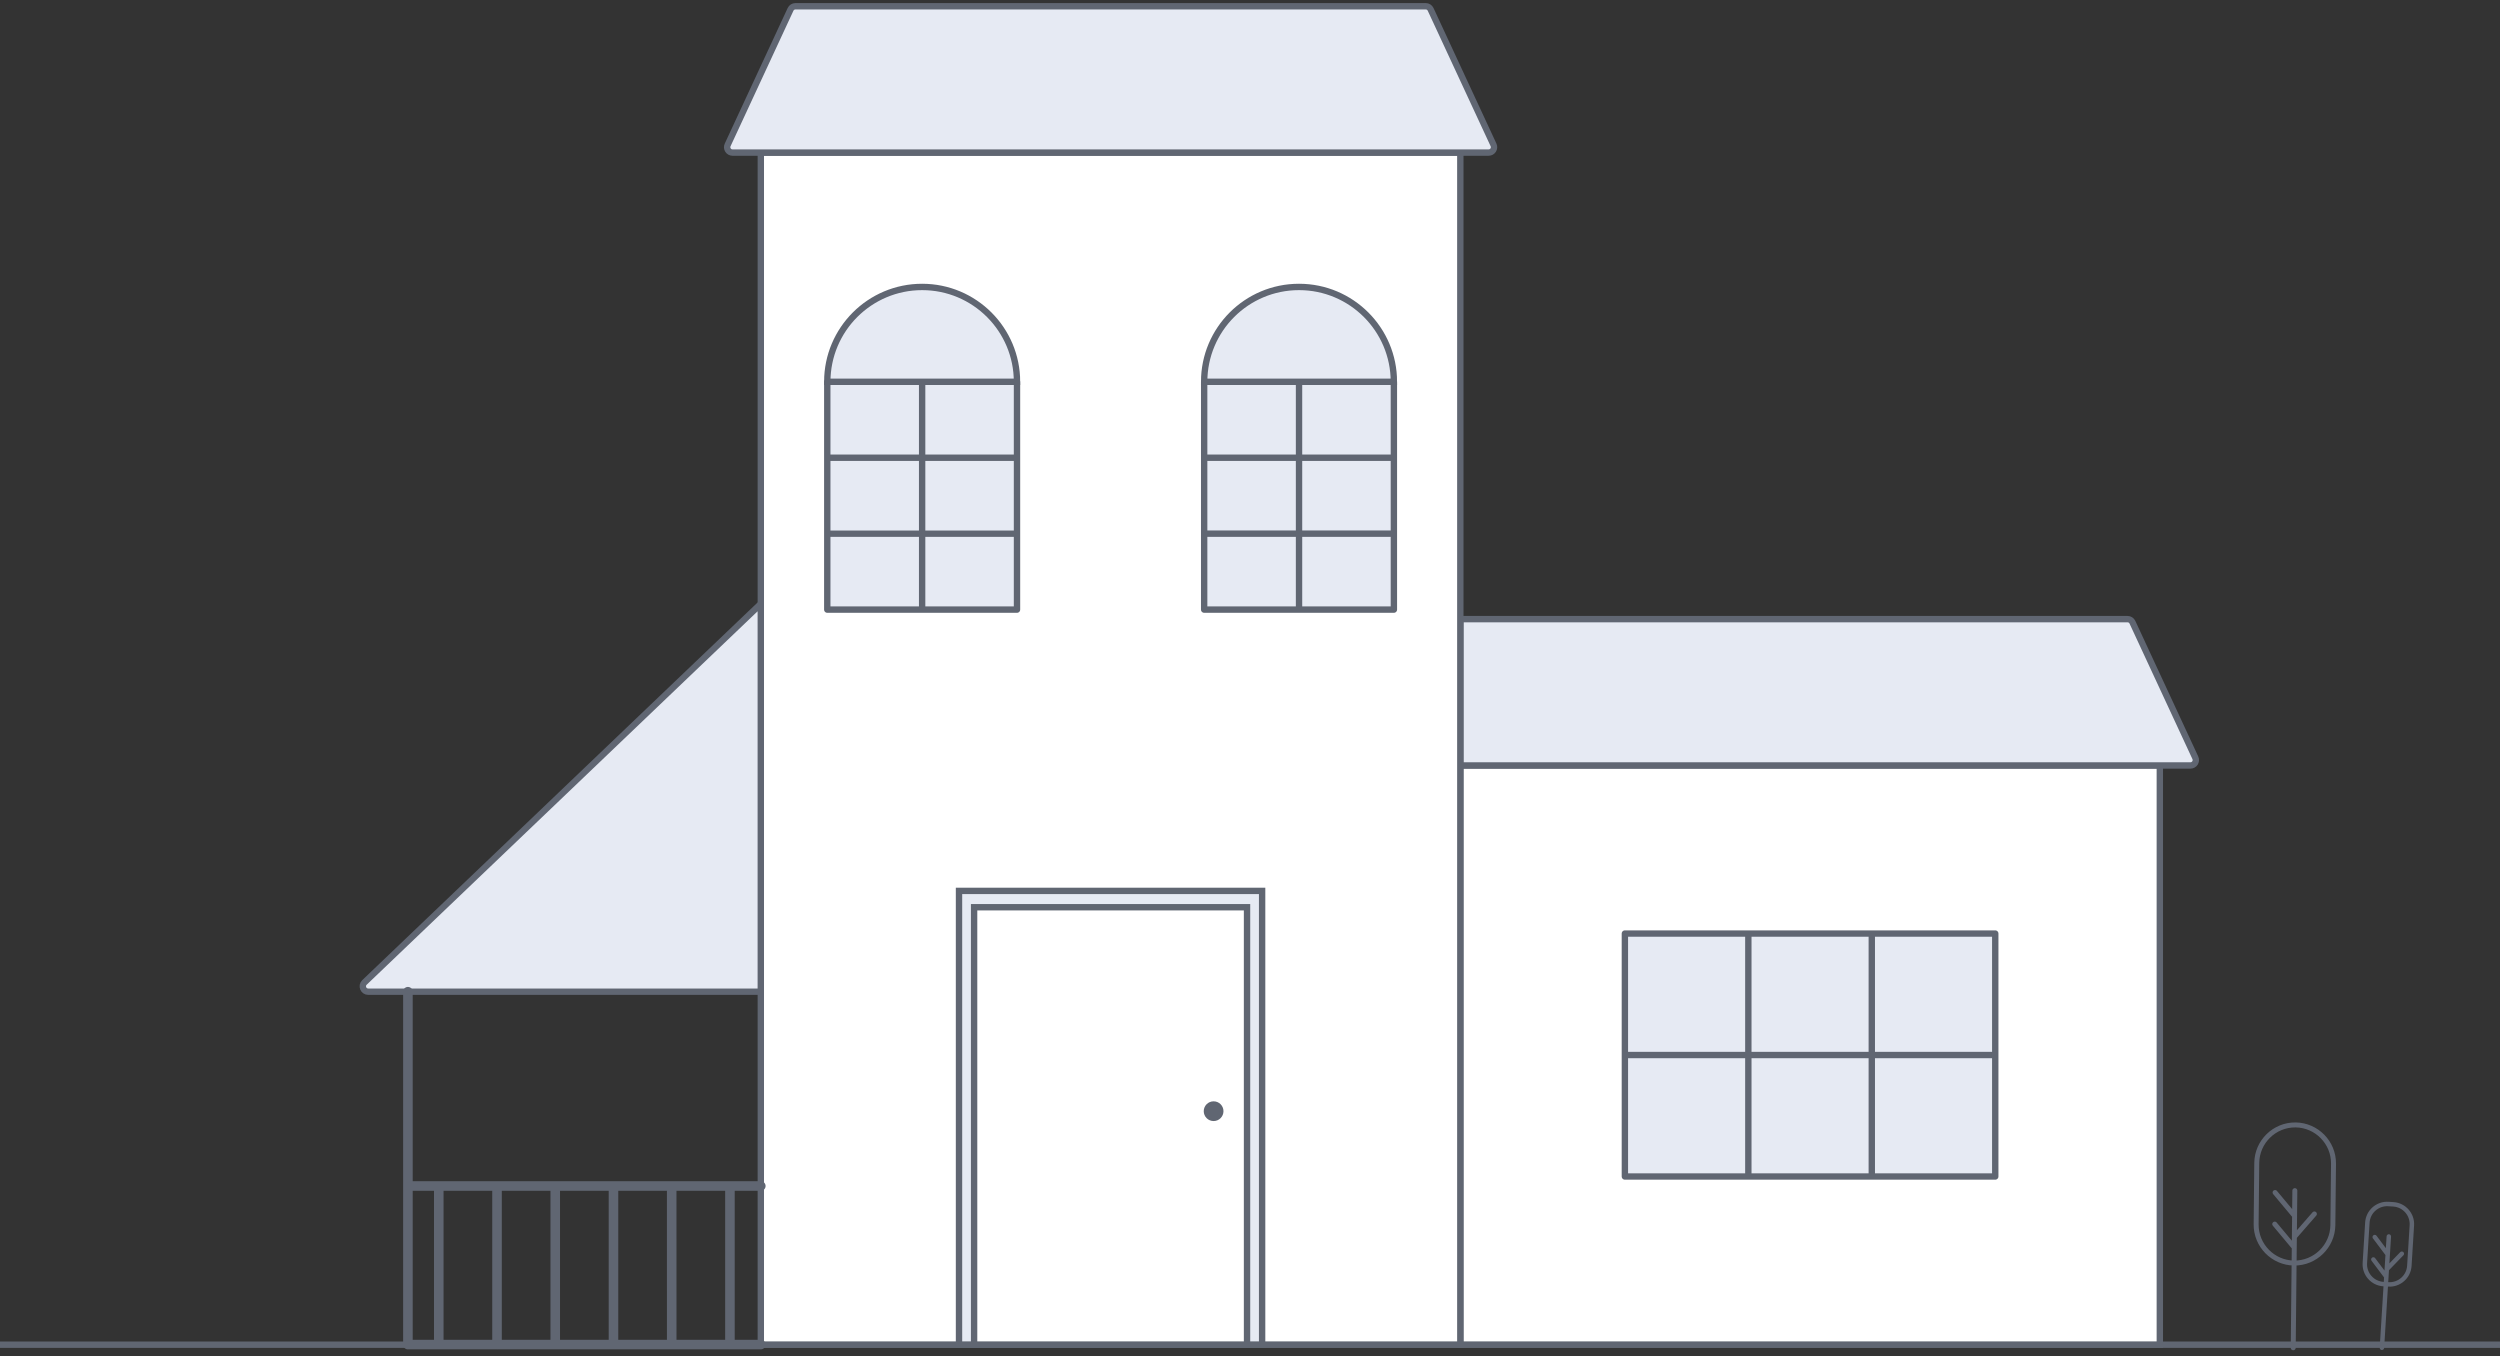 <svg width="400" height="217" viewBox="0 0 400 217" fill="none" xmlns="http://www.w3.org/2000/svg">
<rect x="0" y="0" width="400" height="217" fill="#333333" stroke="none"/>
<path d="M-96 215.151L495.374 215.151" stroke="#606672" stroke-width="1.02" stroke-miterlimit="10"/>
<path d="M345.571 122.473V215.133H233.651V122.473H345.571Z" fill="white"/>
<path d="M345.571 122.473V215.133H233.651V122.473H345.571Z" stroke="#606672" stroke-width="1.02" stroke-miterlimit="10"/>
<path d="M319.24 149.369V188.24H299.487V149.369H319.24ZM299.487 149.369V188.24H279.734V149.369H299.487ZM279.734 149.369V188.24H259.981V149.369H279.734Z" fill="#E6EAF3"/>
<path d="M299.487 188.24H319.24V149.369H299.487M299.487 188.24V149.369M299.487 188.24H279.734M299.487 149.369H279.734M279.734 188.24V149.369M279.734 188.24H259.981V149.369H279.734" stroke="#606672" stroke-width="1.02" stroke-linecap="round" stroke-linejoin="round"/>
<path d="M259.981 168.804H319.24" stroke="#606672" stroke-width="1.02" stroke-miterlimit="10"/>
<path d="M233.652 99.06H340.408C340.743 99.06 341.048 99.254 341.189 99.558L351.255 121.249C351.52 121.82 351.103 122.473 350.474 122.473H233.652V99.06Z" fill="#E6EAF3"/>
<path d="M233.652 99.06H340.408C340.743 99.06 341.048 99.254 341.189 99.558L351.255 121.249C351.52 121.82 351.103 122.473 350.474 122.473H233.652V99.06Z" stroke="#606672" stroke-width="1.02" stroke-miterlimit="10"/>
<path d="M233.651 24.414V215.133H121.731V24.414H233.651Z" fill="white"/>
<path d="M233.651 24.414V215.133H121.731V24.414H233.651Z" stroke="#606672" stroke-width="1.02" stroke-miterlimit="10"/>
<path d="M201.94 142.543V215.132H153.441V142.543H201.94Z" fill="#E6EAF3"/>
<path d="M201.94 142.543V215.132H153.441V142.543H201.94Z" stroke="#606672" stroke-width="1.02" stroke-miterlimit="10"/>
<path d="M199.525 145.158V215.132H155.857V145.158H199.525Z" fill="white"/>
<path d="M199.525 145.158V215.132H155.857V145.158H199.525Z" stroke="#606672" stroke-width="1.02" stroke-miterlimit="10"/>
<path d="M194.177 176.212C195.048 176.212 195.755 176.919 195.755 177.79C195.755 178.661 195.048 179.369 194.177 179.369C193.306 179.369 192.599 178.661 192.599 177.79C192.599 176.919 193.306 176.212 194.177 176.212Z" fill="#606672"/>
<path d="M223.022 85.389V97.538H192.666V85.389H223.022ZM223.022 73.238V85.389H192.666V73.238H223.022ZM223.022 61.09V73.238H192.666V61.09H223.022Z" fill="#E6EAF3"/>
<path d="M223.022 85.389V97.538H192.666V85.389M223.022 85.389H192.666M223.022 85.389V73.238M192.666 85.389V73.238M223.022 73.238H192.666M223.022 73.238V61.09H192.666V73.238" stroke="#606672" stroke-width="1.02" stroke-linecap="round" stroke-linejoin="round"/>
<path d="M207.845 61.088V97.538" stroke="#606672" stroke-width="1.02" stroke-miterlimit="10"/>
<path d="M192.667 61.089C192.667 52.706 199.462 45.911 207.844 45.911C216.227 45.911 223.021 52.706 223.021 61.089H192.667Z" fill="#E6EAF3"/>
<path d="M192.667 61.089C192.667 52.706 199.462 45.911 207.844 45.911C216.227 45.911 223.021 52.706 223.021 61.089H192.667Z" stroke="#606672" stroke-width="1.02" stroke-miterlimit="10"/>
<path d="M162.72 85.39V97.539H132.364V85.39H162.72ZM162.72 73.239V85.39H132.364V73.239H162.72ZM162.72 61.091V73.239H132.364V61.091H162.72Z" fill="#E6EAF3"/>
<path d="M162.72 85.39V97.539H132.364V85.39M162.72 85.39H132.364M162.72 85.39V73.239M132.364 85.39V73.239M162.72 73.239H132.364M162.72 73.239V61.091H132.364V73.239" stroke="#606672" stroke-width="1.02" stroke-linecap="round" stroke-linejoin="round"/>
<path d="M147.542 61.089V97.539" stroke="#606672" stroke-width="1.02" stroke-miterlimit="10"/>
<path d="M132.365 61.09C132.365 52.707 139.16 45.912 147.542 45.912C155.925 45.912 162.72 52.707 162.72 61.09H132.365Z" fill="#E6EAF3"/>
<path d="M132.365 61.09C132.365 52.707 139.16 45.912 147.542 45.912C155.925 45.912 162.72 52.707 162.72 61.09H132.365Z" stroke="#606672" stroke-width="1.02" stroke-miterlimit="10"/>
<path d="M238.185 24.413H117.204C116.575 24.413 116.158 23.76 116.423 23.19L126.489 1.499C126.63 1.195 126.935 1 127.27 1H228.119C228.454 1 228.759 1.195 228.9 1.499L238.966 23.19C239.231 23.76 238.814 24.413 238.185 24.413Z" fill="#E6EAF3"/>
<path d="M238.185 24.413H117.204C116.575 24.413 116.158 23.76 116.423 23.19L126.489 1.499C126.63 1.195 126.935 1 127.27 1H228.119C228.454 1 228.759 1.195 228.9 1.499L238.966 23.19C239.231 23.76 238.814 24.413 238.185 24.413Z" stroke="#606672" stroke-width="1.02" stroke-miterlimit="10"/>
<path d="M121.727 158.672L58.911 158.671C58.134 158.671 57.754 157.724 58.316 157.188L121.727 96.612V158.672Z" fill="#E6EAF3"/>
<path d="M121.727 158.672L58.911 158.671C58.134 158.671 57.754 157.724 58.316 157.188L121.727 96.612V158.672Z" stroke="#606672" stroke-width="1.02" stroke-miterlimit="10"/>
<path d="M65.266 215.135V158.672M65.266 189.762H121.729M65.266 215.133H121.729M70.205 215.135V189.762M79.523 215.135V189.762M88.838 215.135V189.762M98.156 215.135V189.762M107.474 215.135L107.472 189.762M116.79 215.135V189.762" stroke="#606672" stroke-width="1.53" stroke-linecap="round" stroke-linejoin="round"/>
<path d="M364.01 190.803L367.136 194.546M370.302 194.232L367.101 197.909M363.958 195.857L367.084 199.6M367.175 190.502L366.916 215.644M367.056 202.088C363.68 202.054 360.947 199.261 360.982 195.885L361.083 186.062C361.118 182.686 363.908 179.953 367.284 179.988C370.663 180.023 373.396 182.813 373.361 186.189L373.259 196.012C373.225 199.388 370.434 202.123 367.056 202.088Z" stroke="#606672" stroke-width="0.794" stroke-linecap="round" stroke-linejoin="round"/>
<path d="M379.958 197.931L382.035 200.699M384.292 200.594L381.887 203.082M379.736 201.512L381.813 204.28M382.212 197.836L381.109 215.644M382.136 205.504L381.342 205.454C379.603 205.347 378.269 203.836 378.377 202.095L378.779 195.607C378.886 193.869 380.397 192.534 382.136 192.642L382.93 192.691C384.671 192.799 386.005 194.31 385.898 196.049L385.495 202.536C385.388 204.277 383.877 205.612 382.136 205.504Z" stroke="#606672" stroke-width="0.712" stroke-linecap="round" stroke-linejoin="round"/>
</svg>
